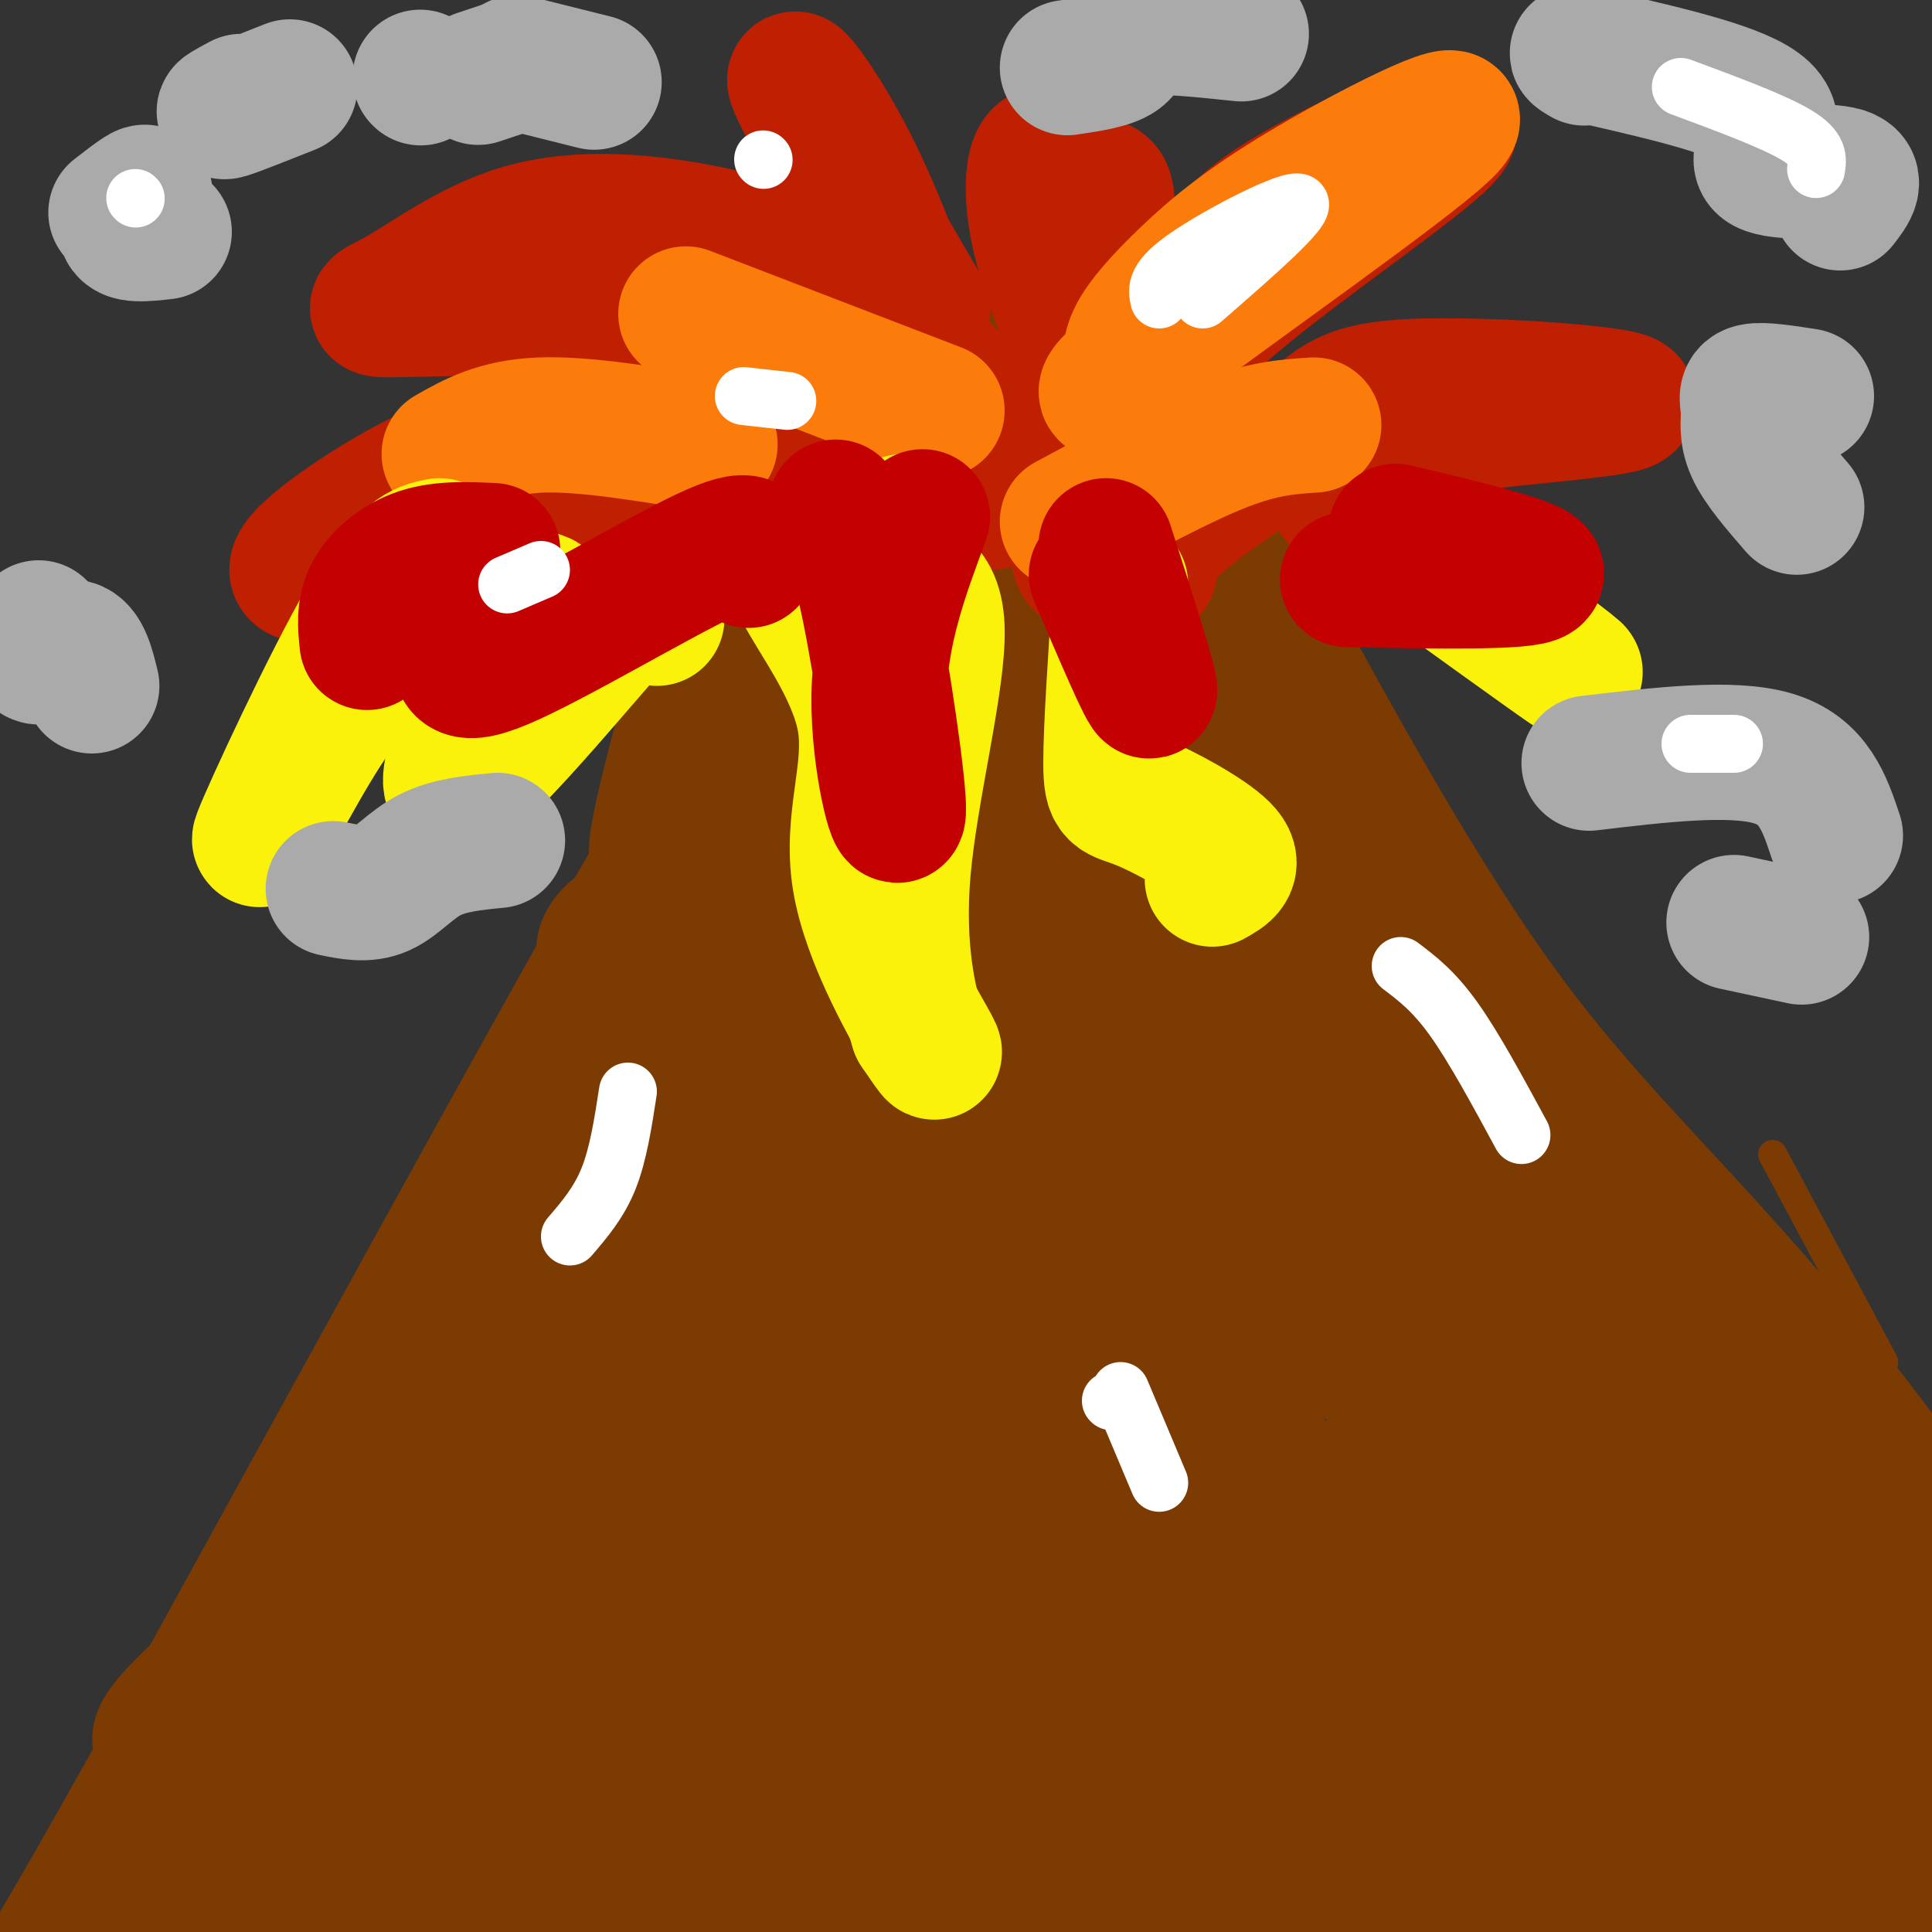 <svg viewBox='0 0 400 400' version='1.1' xmlns='http://www.w3.org/2000/svg' xmlns:xlink='http://www.w3.org/1999/xlink'><rect x="0" y="0" width="400" height="400" fill="#333333" stroke="none"/><g fill='none' stroke='rgb(124,59,2)' stroke-width='6' stroke-linecap='round' stroke-linejoin='round'><path d='M390,282c0.000,0.000 -23.000,-43.000 -23,-43'/></g>
<g fill='none' stroke='rgb(124,59,2)' stroke-width='28' stroke-linecap='round' stroke-linejoin='round'><path d='M183,113c20.127,1.935 40.255,3.870 51,3c10.745,-0.870 12.109,-4.546 15,-7c2.891,-2.454 7.311,-3.685 5,-9c-2.311,-5.315 -11.351,-14.713 -19,-20c-7.649,-5.287 -13.905,-6.462 -24,-7c-10.095,-0.538 -24.027,-0.439 -33,1c-8.973,1.439 -12.986,4.220 -17,7'/><path d='M161,81c-3.494,1.297 -3.730,1.038 -4,6c-0.270,4.962 -0.573,15.144 4,21c4.573,5.856 14.021,7.388 21,8c6.979,0.612 11.490,0.306 16,0'/><path d='M198,116c2.667,0.000 1.333,0.000 0,0'/><path d='M156,100c-9.556,33.156 -19.111,66.311 -20,75c-0.889,8.689 6.889,-7.089 -9,21c-15.889,28.089 -55.444,100.044 -95,172'/><path d='M32,368c-20.333,36.333 -23.667,41.167 -27,46'/><path d='M259,122c17.822,32.733 35.644,65.467 54,90c18.356,24.533 37.244,40.867 61,70c23.756,29.133 52.378,71.067 81,113'/><path d='M184,133c12.837,3.460 25.675,6.920 44,8c18.325,1.080 42.139,-0.222 34,0c-8.139,0.222 -48.230,1.966 -75,5c-26.770,3.034 -40.217,7.357 -39,8c1.217,0.643 17.099,-2.395 29,-6c11.901,-3.605 19.819,-7.778 25,-11c5.181,-3.222 7.623,-5.492 7,-7c-0.623,-1.508 -4.312,-2.254 -8,-3'/><path d='M201,127c-5.486,-0.273 -15.202,0.546 -24,3c-8.798,2.454 -16.679,6.544 -23,12c-6.321,5.456 -11.082,12.279 -13,18c-1.918,5.721 -0.992,10.341 1,15c1.992,4.659 5.052,9.356 33,7c27.948,-2.356 80.784,-11.764 79,-13c-1.784,-1.236 -58.190,5.700 -90,12c-31.810,6.300 -39.026,11.965 -39,16c0.026,4.035 7.293,6.438 21,7c13.707,0.562 33.853,-0.719 54,-2'/><path d='M200,202c21.748,-1.598 49.119,-4.592 62,-5c12.881,-0.408 11.270,1.770 -19,13c-30.270,11.230 -89.201,31.511 -120,44c-30.799,12.489 -33.465,17.184 -36,21c-2.535,3.816 -4.938,6.751 28,2c32.938,-4.751 101.218,-17.187 136,-22c34.782,-4.813 36.065,-2.001 41,0c4.935,2.001 13.521,3.193 12,6c-1.521,2.807 -13.149,7.231 -23,10c-9.851,2.769 -17.926,3.885 -26,5'/><path d='M255,276c-27.733,4.150 -84.066,12.026 -117,20c-32.934,7.974 -42.469,16.047 -47,20c-4.531,3.953 -4.057,3.785 -6,6c-1.943,2.215 -6.304,6.814 0,10c6.304,3.186 23.272,4.960 34,6c10.728,1.040 15.215,1.345 36,-2c20.785,-3.345 57.868,-10.340 91,-14c33.132,-3.660 62.313,-3.986 78,-4c15.687,-0.014 17.880,0.285 22,1c4.120,0.715 10.168,1.846 12,4c1.832,2.154 -0.550,5.330 7,7c7.550,1.670 25.033,1.834 -15,6c-40.033,4.166 -137.581,12.333 -192,19c-54.419,6.667 -65.710,11.833 -77,17'/><path d='M81,372c-21.178,6.545 -35.622,14.407 -44,19c-8.378,4.593 -10.690,5.916 58,6c68.690,0.084 208.381,-1.070 266,-1c57.619,0.070 33.167,1.365 30,5c-3.167,3.635 14.952,9.610 22,9c7.048,-0.610 3.024,-7.805 -1,-15'/><path d='M412,395c0.464,-3.603 2.124,-5.110 -13,-29c-15.124,-23.890 -47.033,-70.163 -78,-119c-30.967,-48.837 -60.990,-100.239 -53,-89c7.990,11.239 53.995,85.120 100,159'/><path d='M368,317c26.491,40.491 42.719,62.220 43,66c0.281,3.780 -15.383,-10.388 -28,-23c-12.617,-12.612 -22.186,-23.669 -41,-53c-18.814,-29.331 -46.873,-76.935 -71,-115c-24.127,-38.065 -44.322,-66.590 -39,-55c5.322,11.590 36.161,63.295 67,115'/><path d='M299,252c32.953,51.080 81.836,121.281 93,142c11.164,20.719 -15.390,-8.045 -26,-15c-10.610,-6.955 -5.277,7.899 -33,-41c-27.723,-48.899 -88.502,-161.550 -109,-196c-20.498,-34.450 -0.714,9.300 12,36c12.714,26.700 18.357,36.350 24,46'/><path d='M260,224c14.761,29.860 39.664,81.510 52,109c12.336,27.490 12.106,30.819 14,39c1.894,8.181 5.911,21.213 2,24c-3.911,2.787 -15.751,-4.671 -24,-11c-8.249,-6.329 -12.908,-11.528 -17,-17c-4.092,-5.472 -7.618,-11.215 -13,-21c-5.382,-9.785 -12.622,-23.611 -22,-54c-9.378,-30.389 -20.895,-77.341 -30,-108c-9.105,-30.659 -15.797,-45.023 -20,-46c-4.203,-0.977 -5.915,11.435 -8,26c-2.085,14.565 -4.542,31.282 -7,48'/><path d='M187,213c-3.020,20.972 -7.071,49.403 -9,82c-1.929,32.597 -1.735,69.359 -2,86c-0.265,16.641 -0.989,13.162 -3,-18c-2.011,-31.162 -5.311,-90.005 -1,-139c4.311,-48.995 16.232,-88.141 6,-75c-10.232,13.141 -42.616,78.571 -75,144'/><path d='M103,293c-18.358,36.115 -26.753,54.404 -36,82c-9.247,27.596 -19.348,64.499 -6,35c13.348,-29.499 50.144,-125.401 75,-184c24.856,-58.599 37.774,-79.895 41,-79c3.226,0.895 -3.238,23.982 -10,44c-6.762,20.018 -13.820,36.966 -22,54c-8.180,17.034 -17.480,34.152 -27,49c-9.520,14.848 -19.260,27.424 -29,40'/><path d='M89,334c-9.678,12.880 -19.371,25.081 -33,47c-13.629,21.919 -31.192,53.556 -20,37c11.192,-16.556 51.140,-81.305 84,-129c32.860,-47.695 58.634,-78.335 71,-96c12.366,-17.665 11.325,-22.353 2,5c-9.325,27.353 -26.934,86.749 -35,115c-8.066,28.251 -6.590,25.357 -6,29c0.590,3.643 0.295,13.821 0,24'/><path d='M152,366c-1.402,10.448 -4.909,24.568 2,2c6.909,-22.568 24.232,-81.825 37,-113c12.768,-31.175 20.982,-34.270 25,-42c4.018,-7.730 3.840,-20.096 3,2c-0.840,22.096 -2.341,78.655 0,105c2.341,26.345 8.526,22.475 14,22c5.474,-0.475 10.239,2.443 13,4c2.761,1.557 3.518,1.751 6,-5c2.482,-6.751 6.687,-20.447 8,-41c1.313,-20.553 -0.267,-47.963 -2,-61c-1.733,-13.037 -3.621,-11.702 -6,-13c-2.379,-1.298 -5.251,-5.228 -10,-7c-4.749,-1.772 -11.374,-1.386 -18,-1'/><path d='M224,218c-14.430,3.993 -41.506,14.476 -56,20c-14.494,5.524 -16.408,6.088 -28,15c-11.592,8.912 -32.864,26.173 -47,42c-14.136,15.827 -21.136,30.221 -22,37c-0.864,6.779 4.409,5.944 5,9c0.591,3.056 -3.499,10.002 23,-1c26.499,-11.002 83.587,-39.951 111,-52c27.413,-12.049 25.152,-7.199 38,-11c12.848,-3.801 40.805,-16.254 -4,4c-44.805,20.254 -162.373,73.215 -177,85c-14.627,11.785 73.686,-17.608 162,-47'/><path d='M229,319c50.070,-12.556 94.245,-20.447 76,-15c-18.245,5.447 -98.911,24.233 -150,40c-51.089,15.767 -72.601,28.515 -85,35c-12.399,6.485 -15.684,6.708 35,1c50.684,-5.708 155.338,-17.345 180,-21c24.662,-3.655 -30.669,0.673 -86,5'/><path d='M199,364c-38.943,4.215 -93.300,12.254 -84,11c9.300,-1.254 82.256,-11.800 123,-16c40.744,-4.200 49.274,-2.054 62,0c12.726,2.054 29.647,4.015 40,6c10.353,1.985 14.137,3.995 15,6c0.863,2.005 -1.197,4.004 -6,2c-4.803,-2.004 -12.349,-8.011 -17,-11c-4.651,-2.989 -6.406,-2.958 -10,-12c-3.594,-9.042 -9.027,-27.155 -20,-44c-10.973,-16.845 -27.487,-32.423 -44,-48'/><path d='M258,258c-8.228,-0.168 -6.797,23.413 -9,37c-2.203,13.587 -8.040,17.179 -12,21c-3.960,3.821 -6.042,7.872 -17,13c-10.958,5.128 -30.793,11.333 -41,15c-10.207,3.667 -10.787,4.795 18,7c28.787,2.205 86.939,5.487 94,10c7.061,4.513 -36.970,10.256 -81,16'/><path d='M210,377c-20.788,4.428 -32.256,7.497 -49,10c-16.744,2.503 -38.762,4.439 -26,1c12.762,-3.439 60.304,-12.255 88,-16c27.696,-3.745 35.546,-2.421 43,-1c7.454,1.421 14.514,2.938 19,4c4.486,1.062 6.400,1.671 1,3c-5.400,1.329 -18.114,3.380 -44,1c-25.886,-2.380 -64.943,-9.190 -104,-16'/><path d='M138,363c-28.810,-5.155 -48.836,-10.041 -69,-8c-20.164,2.041 -40.467,11.011 -35,3c5.467,-8.011 36.705,-33.003 47,-39c10.295,-5.997 -0.352,7.002 -11,20'/></g>
<g fill='none' stroke='rgb(191,32,1)' stroke-width='28' stroke-linecap='round' stroke-linejoin='round'><path d='M238,118c0.401,-2.900 0.802,-5.801 7,-11c6.198,-5.199 18.194,-12.697 25,-18c6.806,-5.303 8.423,-8.410 23,-9c14.577,-0.590 42.113,1.337 44,3c1.887,1.663 -21.877,3.063 -35,5c-13.123,1.937 -15.607,4.411 -18,7c-2.393,2.589 -4.697,5.295 -7,8'/><path d='M227,116c-2.425,1.430 -4.850,2.860 -4,-11c0.850,-13.860 4.974,-43.009 6,-56c1.026,-12.991 -1.044,-9.822 -4,-11c-2.956,-1.178 -6.796,-6.702 -9,-6c-2.204,0.702 -2.773,7.629 -1,16c1.773,8.371 5.886,18.185 10,28'/><path d='M218,101c-13.838,-14.948 -27.675,-29.897 -37,-38c-9.325,-8.103 -14.137,-9.361 -20,-11c-5.863,-1.639 -12.778,-3.658 -22,-5c-9.222,-1.342 -20.753,-2.006 -31,1c-10.247,3.006 -19.211,9.682 -25,13c-5.789,3.318 -8.405,3.278 4,3c12.405,-0.278 39.830,-0.794 53,0c13.170,0.794 12.085,2.897 11,5'/><path d='M151,69c2.333,1.833 2.667,3.917 3,6'/><path d='M196,107c-21.194,-5.632 -42.389,-11.265 -57,-14c-14.611,-2.735 -22.639,-2.573 -31,-1c-8.361,1.573 -17.056,4.556 -28,11c-10.944,6.444 -24.139,16.350 -16,16c8.139,-0.350 37.611,-10.957 52,-15c14.389,-4.043 13.694,-1.521 13,1'/><path d='M193,77c-5.378,-15.356 -10.756,-30.711 -17,-43c-6.244,-12.289 -13.356,-21.511 -11,-16c2.356,5.511 14.178,25.756 26,46'/><path d='M243,105c-1.739,-10.558 -3.478,-21.116 -2,-29c1.478,-7.884 6.172,-13.093 9,-18c2.828,-4.907 3.789,-9.511 16,-17c12.211,-7.489 35.672,-17.862 34,-14c-1.672,3.862 -28.478,21.961 -43,34c-14.522,12.039 -16.761,18.020 -19,24'/><path d='M238,85c-3.167,4.000 -1.583,2.000 0,0'/><path d='M205,104c-4.917,-5.500 -9.833,-11.000 -18,-15c-8.167,-4.000 -19.583,-6.500 -31,-9'/></g>
<g fill='none' stroke='rgb(251,123,11)' stroke-width='28' stroke-linecap='round' stroke-linejoin='round'><path d='M235,78c-0.803,-2.303 -1.605,-4.607 0,-8c1.605,-3.393 5.618,-7.876 11,-13c5.382,-5.124 12.133,-10.889 26,-19c13.867,-8.111 34.849,-18.568 27,-11c-7.849,7.568 -44.528,33.162 -60,45c-15.472,11.838 -9.736,9.919 -4,8'/><path d='M194,85c0.000,0.000 -52.000,-20.000 -52,-20'/><path d='M221,108c11.750,-6.333 23.500,-12.667 32,-16c8.500,-3.333 13.750,-3.667 19,-4'/><path d='M147,92c-13.000,-2.167 -26.000,-4.333 -35,-4c-9.000,0.333 -14.000,3.167 -19,6'/></g>
<g fill='none' stroke='rgb(251,242,11)' stroke-width='28' stroke-linecap='round' stroke-linejoin='round'><path d='M91,113c-3.548,0.679 -7.095,1.357 -15,15c-7.905,13.643 -20.167,40.250 -22,45c-1.833,4.750 6.762,-12.357 13,-22c6.238,-9.643 10.119,-11.821 14,-14'/><path d='M302,122c12.711,9.156 25.422,18.311 24,17c-1.422,-1.311 -16.978,-13.089 -25,-18c-8.022,-4.911 -8.511,-2.956 -9,-1'/><path d='M114,126c-0.858,-1.111 -1.716,-2.222 -3,-2c-1.284,0.222 -2.993,1.778 -8,12c-5.007,10.222 -13.311,29.111 -8,27c5.311,-2.111 24.238,-25.222 33,-35c8.762,-9.778 7.361,-6.222 7,-4c-0.361,2.222 0.320,3.111 1,4'/><path d='M170,117c-3.308,-0.211 -6.616,-0.421 -4,5c2.616,5.421 11.155,16.474 13,27c1.845,10.526 -3.003,20.526 -1,33c2.003,12.474 10.858,27.421 14,33c3.142,5.579 0.571,1.789 -2,-2'/><path d='M190,213c-1.568,-4.897 -4.489,-16.138 -3,-33c1.489,-16.862 7.389,-39.344 7,-50c-0.389,-10.656 -7.066,-9.484 -10,-11c-2.934,-1.516 -2.124,-5.719 -1,-8c1.124,-2.281 2.562,-2.641 4,-3'/><path d='M232,121c-1.006,14.994 -2.012,29.988 -2,37c0.012,7.012 1.042,6.042 6,8c4.958,1.958 13.845,6.845 17,10c3.155,3.155 0.577,4.577 -2,6'/><path d=''/></g>
<g fill='none' stroke='rgb(195,1,1)' stroke-width='28' stroke-linecap='round' stroke-linejoin='round'><path d='M191,107c-4.393,11.798 -8.786,23.595 -9,37c-0.214,13.405 3.750,28.417 4,24c0.250,-4.417 -3.214,-28.262 -6,-42c-2.786,-13.738 -4.893,-17.369 -7,-21'/><path d='M227,119c5.333,12.500 10.667,25.000 11,24c0.333,-1.000 -4.333,-15.500 -9,-30'/><path d='M289,110c15.333,3.667 30.667,7.333 29,9c-1.667,1.667 -20.333,1.333 -39,1'/><path d='M155,116c0.689,-2.956 1.378,-5.911 -9,-1c-10.378,4.911 -31.822,17.689 -42,22c-10.178,4.311 -9.089,0.156 -8,-4'/><path d='M102,114c-5.244,-0.244 -10.489,-0.489 -15,1c-4.511,1.489 -8.289,4.711 -10,8c-1.711,3.289 -1.356,6.644 -1,10'/></g>
<g fill='none' stroke='rgb(170,170,170)' stroke-width='28' stroke-linecap='round' stroke-linejoin='round'><path d='M103,174c-5.022,0.489 -10.044,0.978 -14,3c-3.956,2.022 -6.844,5.578 -10,7c-3.156,1.422 -6.578,0.711 -10,0'/><path d='M19,142c-0.911,-3.733 -1.822,-7.467 -4,-8c-2.178,-0.533 -5.622,2.133 -7,2c-1.378,-0.133 -0.689,-3.067 0,-6'/><path d='M34,48c-3.956,0.444 -7.911,0.889 -8,-1c-0.089,-1.889 3.689,-6.111 4,-7c0.311,-0.889 -2.844,1.556 -6,4'/><path d='M50,21c-2.333,1.250 -4.667,2.500 -3,2c1.667,-0.500 7.333,-2.750 13,-5'/><path d='M87,16c0.000,0.000 0.100,0.100 0.1,0.1'/><path d='M99,16c0.000,0.000 6.000,-2.000 6,-2'/><path d='M107,13c0.000,0.000 16.000,4.000 16,4'/><path d='M381,42c2.012,-2.571 4.024,-5.143 0,-6c-4.024,-0.857 -14.083,0.000 -16,-2c-1.917,-2.000 4.310,-6.857 0,-11c-4.310,-4.143 -19.155,-7.571 -34,-11'/><path d='M331,12c-6.167,-1.833 -4.583,-0.917 -3,0'/><path d='M257,7c-8.667,-0.911 -17.333,-1.822 -21,-1c-3.667,0.822 -2.333,3.378 -4,5c-1.667,1.622 -6.333,2.311 -11,3'/><path d='M374,82c-4.560,-0.708 -9.119,-1.417 -11,-1c-1.881,0.417 -1.083,1.958 -1,4c0.083,2.042 -0.548,4.583 1,8c1.548,3.417 5.274,7.708 9,12'/><path d='M329,158c14.750,-1.750 29.500,-3.500 38,-1c8.500,2.500 10.750,9.250 13,16'/><path d='M359,191c0.000,0.000 14.000,3.000 14,3'/></g>
<g fill='none' stroke='rgb(255,255,255)' stroke-width='12' stroke-linecap='round' stroke-linejoin='round'><path d='M230,290c0.000,0.000 0.100,0.100 0.1,0.1'/><path d='M240,62c-0.467,-2.133 -0.933,-4.267 6,-9c6.933,-4.733 21.267,-12.067 23,-11c1.733,1.067 -9.133,10.533 -20,20'/><path d='M232,288c0.000,0.000 8.000,19.000 8,19'/><path d='M290,200c3.417,2.583 6.833,5.167 11,11c4.167,5.833 9.083,14.917 14,24'/><path d='M130,226c-1.000,6.500 -2.000,13.000 -4,18c-2.000,5.000 -5.000,8.500 -8,12'/><path d='M350,154c0.000,0.000 9.000,0.000 9,0'/><path d='M163,83c0.000,0.000 -9.000,-1.000 -9,-1'/><path d='M112,118c0.000,0.000 -7.000,3.000 -7,3'/><path d='M158,33c0.000,0.000 0.100,0.100 0.1,0.1'/><path d='M348,18c9.667,3.583 19.333,7.167 24,10c4.667,2.833 4.333,4.917 4,7'/><path d='M28,41c0.000,0.000 0.100,0.100 0.1,0.1'/></g>
</svg>